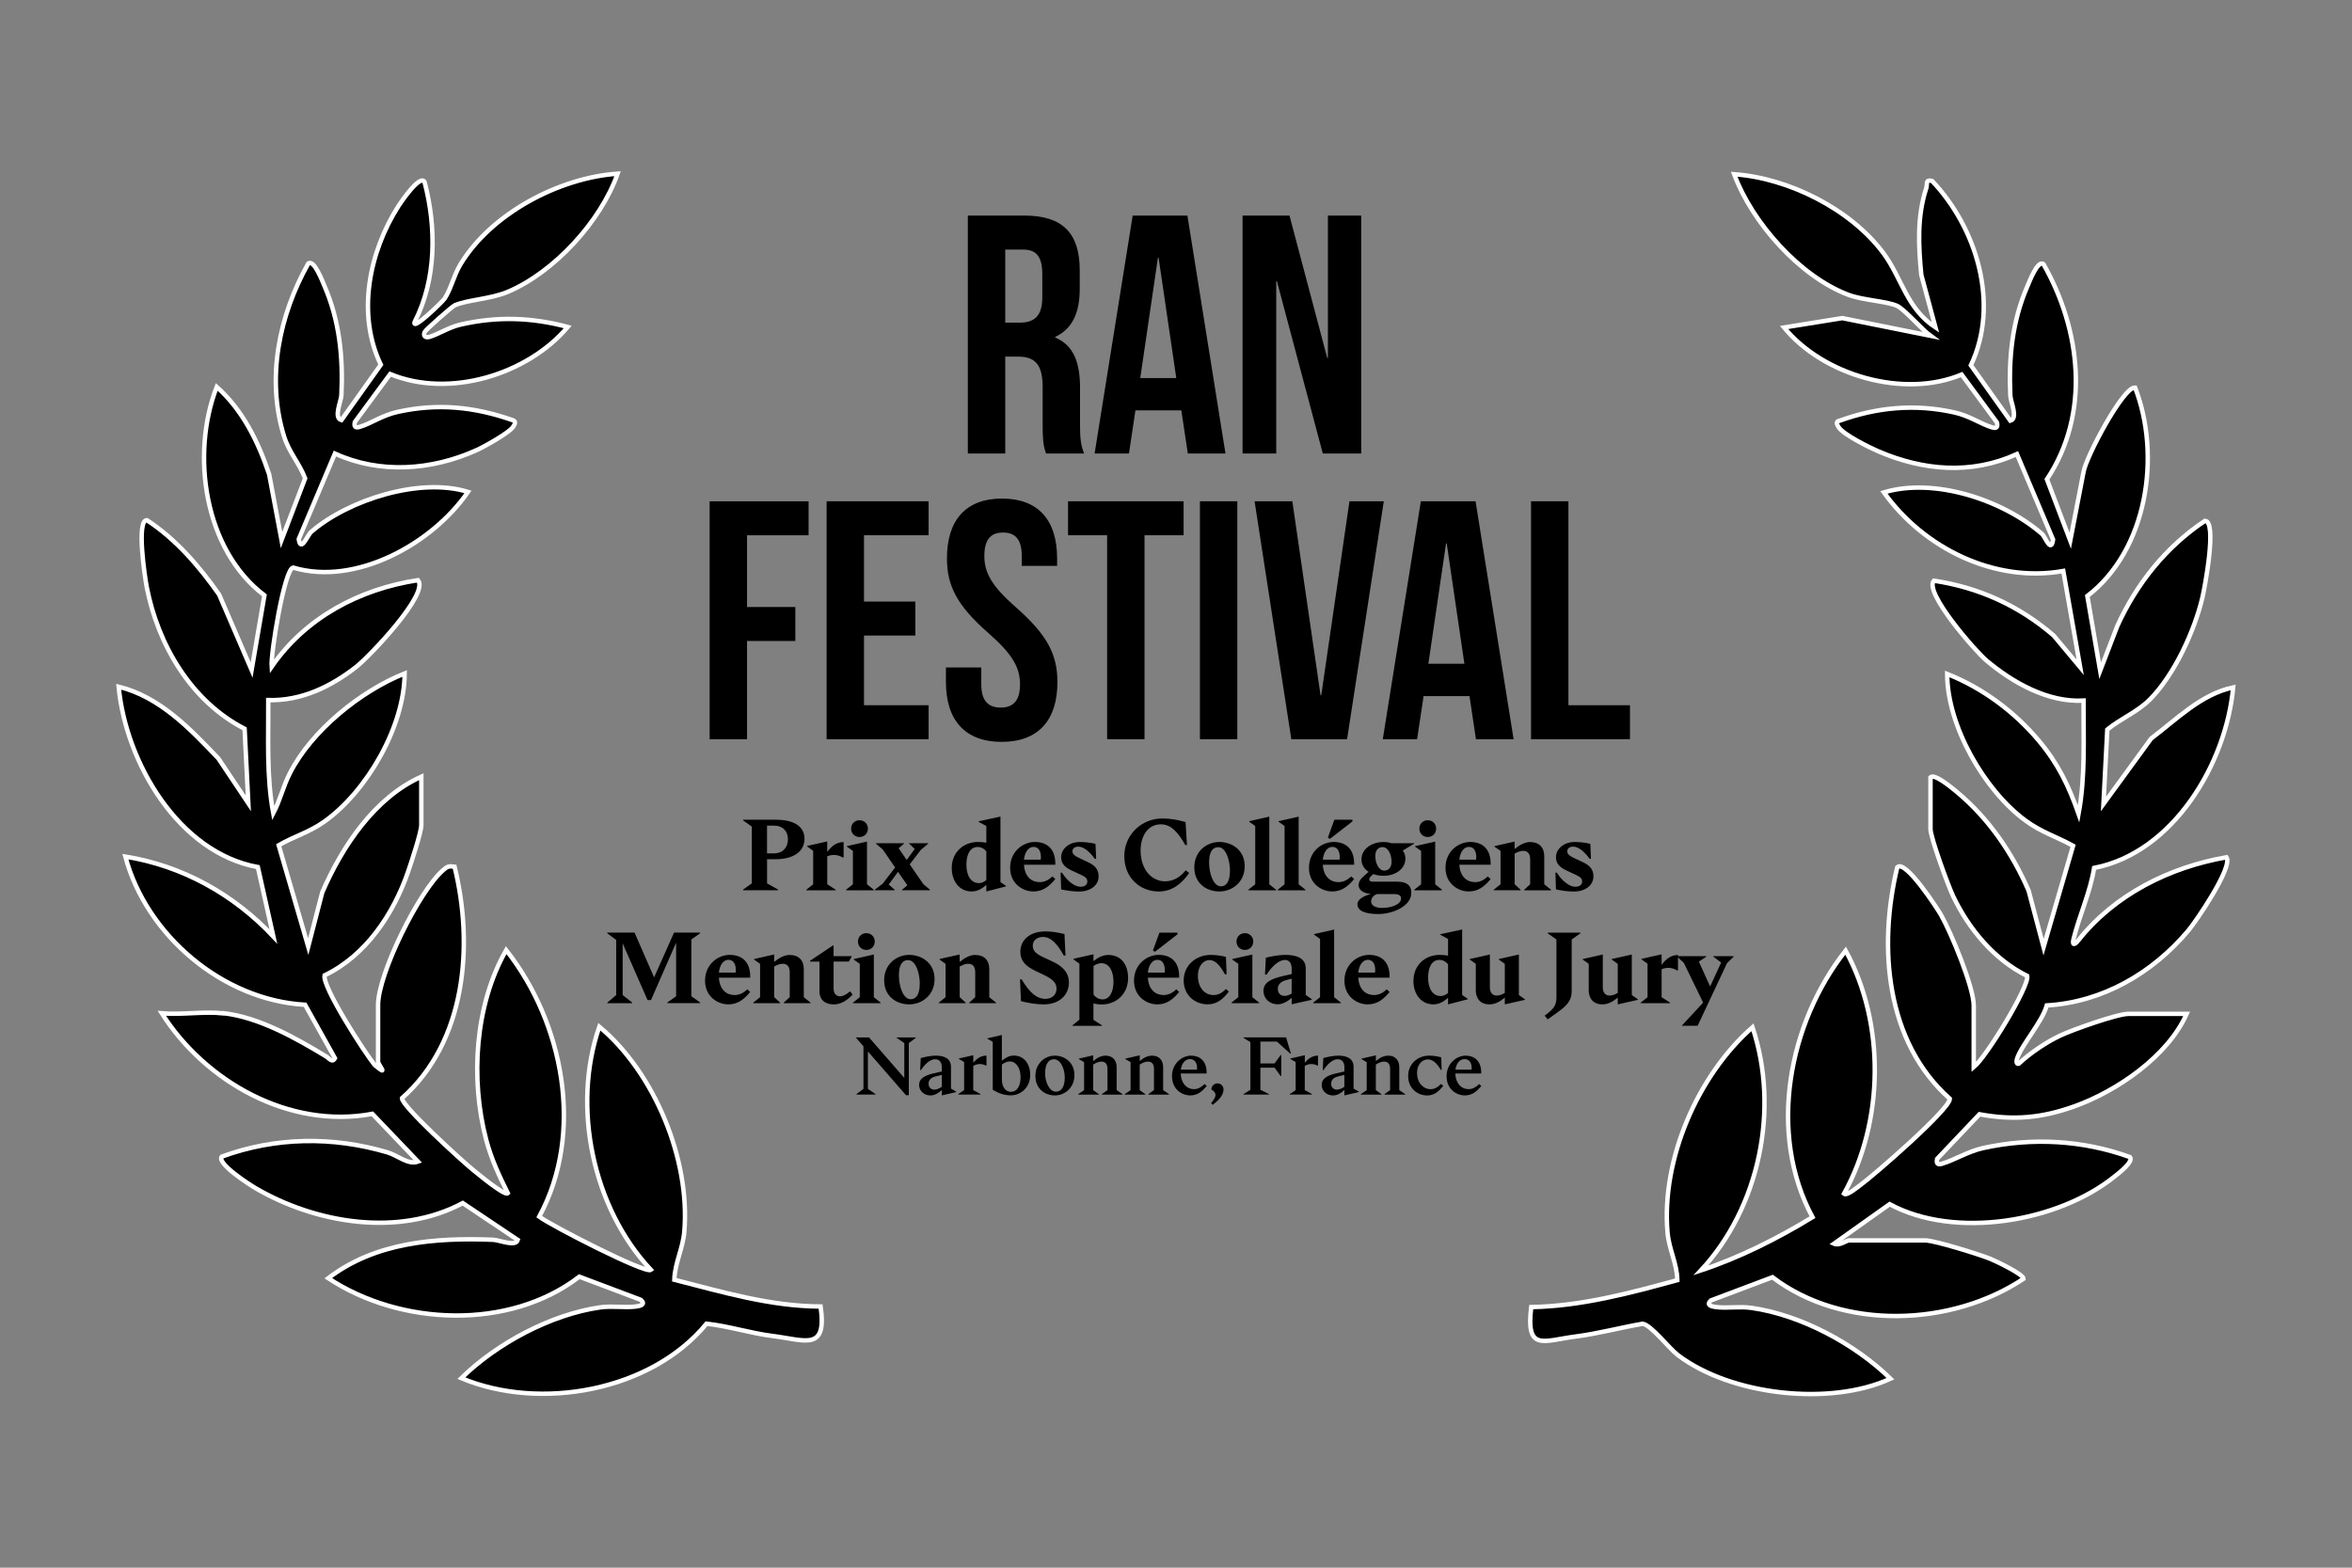 <?xml version="1.0" encoding="UTF-8"?>
<svg id="Calque_1" data-name="Calque 1" xmlns="http://www.w3.org/2000/svg" viewBox="0 0 600 400">
  <rect x="0" y="0" width="600" height="400" fill="#808080" stroke="none"/>
  <defs>
    <style>
      .cls-1 {
        stroke: #fff;
        stroke-miterlimit: 10;
        stroke-width: 1.13px;
      }
    </style>
  </defs>
  <path class="cls-1" d="M57.02,258.52c9.1,1.03,18.59,6.43,26.27,11.09.65.39,1.49,1.69,2.15.39l-7.61-13.63c-20.98-1.17-40.47-17.69-45.85-37.81,14.63,2.36,27.66,9.66,37.76,20.4l-3.96-17.72c-20.17-3.65-33.7-26.68-35.51-46.03,10.52,2.6,18.22,10.75,25.43,18.3l7.65,11.45-.95-19.01c-13.61-6.97-22.12-21.42-24.97-36.2-.45-2.36-2.69-17.02.04-17.03,7.5,4.92,13.27,11.69,18.41,18.95l8.31,19.29,3.27-19.05c-15.4-11.63-18.84-36.03-12.17-53.19,6.61,5.88,10.59,14,13.37,22.29l3.16,16.79,6.02-15.74c-1.49-3.92-4.1-6.58-5.4-10.79-4.55-14.78-1.24-30.8,6.19-44.01,1.47-1.24,3.66,4.62,4.11,5.64,3.89,8.94,4.8,18.24,4.35,27.92-.07,1.61-2.06,5.76,0,6.38l10.06-14.14c-6.22-12.94-2.98-28.82,4.53-40.53.59-.92,5.54-8.23,6.63-6.07,3.05,11.59,3.03,24.87-2.53,35.68-.82,2.52,7.05-5.07,7.64-5.95,1.63-2.43,2.32-5.87,4.03-8.71,7.84-12.99,25.21-22.15,40.1-23.16-4.28,12.15-16.15,25.13-28.02,30.15-4.32,1.83-10.42,2.05-13.54,3.44-.63.28-7.41,6.22-7.65,6.79-.45,1.05.17,1.57,1.25,1.25,2.39-.72,4.86-2.43,7.91-3.13,9.28-2.14,18.16-1.85,27.33.61-10.3,12.19-30.28,18.26-45.29,12.01l-9.01,12.23c-.27,1.16.06,1.6,1.24,1.25,3.03-.91,5.65-2.94,9.75-3.84,10.16-2.23,19.51-1.29,29.26,2.13,1,.24.51,1.14.08,1.75-1.06,1.53-7.36,5.04-9.35,5.93-11.4,5.13-24.59,6.1-36.07.84l-9.22,21.82c.49,3.61,2.21-1.03,3.21-1.88,9.59-8.22,27.74-13.93,39.95-10.16-9.02,13.17-28.59,24.1-44.61,19.31-2.21.39-5.74,21.81-5.47,25.31,8.64-12.54,22.4-19.83,37.33-22.1,2.98,3.41-12.43,19.51-15.71,22.09-6.44,5.05-14.06,8.77-22.48,8.51.06,9.67-.49,19.38,1.27,28.9,1.76-3.34,2.46-6.72,4.23-10.21,5.55-10.92,18.03-20.97,29.29-25.49-.06,13.48-9.58,30.02-20.43,37.76-3.98,2.84-7.65,3.73-11.7,6.08l7.53,25.86,3.58-13.83c5.07-11.7,13.34-24.16,25.27-29.52v12.33c0,1.83-2.58,9.6-3.38,11.92-3.73,10.83-10.8,21.41-21.3,26.44-.61,2.93,10.15,19.61,12.78,22.87,3.85,3.23.87-.07.87-.87v-14.45c0-7.91,10.44-29.04,16.58-34.39,1.07-.93,1.43-1.11,2.93-.89,4.96,20.13,2.86,44.66-13.42,59.08-.01,2.02,15.28,15.98,18.12,18.27,1.08.87,8.13,6.76,8.89,5.97-2.2-4.43-4.23-8.77-5.51-13.6-4.08-15.47-2.92-34.43,5.09-48.43,14.6,18.53,20.05,46.57,8.43,68.01,3.13,2.33,27.15,14.66,28.49,13.57-14.88-15.85-20.22-41.63-13.16-62.04,14.05,11.69,23.25,33.94,21.68,52.3-.38,4.39-2.41,7.95-2.55,12.26,12.2,3.12,24.58,6.8,37.32,6.83,1.66,11.51-3.83,8.58-12.19,7.53-5.69-.71-11.21-2.52-16.91-3.15-14.16,17.25-42.49,22.32-62.55,13.9,9.02-8.84,22.85-16.27,35.42-18.06,3.13-.44,6.26.15,9.13-.22,1.17-.15,2.53-.51,1.26-1.69l-15.71-5.92c-17.92,13.76-45.68,12.54-64.05.39,12.02-9.2,27.29-10.38,42.03-9.81,1.72.07,5.76,1.89,6.32.05l-14.04-9.41c-16.32,8.71-37.45,5.23-52.93-3.85-1.36-.8-9.89-6.24-8.55-8,13.73-5.02,28.25-5.21,42.25-1.1,2.63.77,5.29,3.29,7.82,2.37l-11.65-12.19c-21.07,3.96-42.56-8.11-53.7-25.64,5.02.41,10.78-.55,15.7,0Z"/>
  <path class="cls-1" d="M492.48,198.33c1.04-1.07,5.78,2.96,6.8,3.81,8.07,6.73,14.04,15.49,18.22,25.1l3.82,14.43,7.53-25.86c-4.32-2.39-8.03-3.41-12.17-6.46-10.48-7.71-19.96-24.19-19.95-37.39,9.04,3.6,17.07,9.54,23.34,16.99,4.91,5.84,7.67,11.53,10.18,18.71,1.76-9.52,1.22-19.24,1.27-28.9-9.03.52-18.07-4.57-24.79-10.24-2.77-2.33-15.97-17.39-13.4-20.35,11.51,1.72,21.78,6.41,30.57,14l6.76,8.09-4.31-24.57c-17.53,3.14-35.61-5.84-45.77-20.05,12.82-3.87,30.33,1.89,40.36,10.62.78.68,2.3,5.06,2.8,1.42l-9.22-21.82c-11.63,5.3-23.85,4.24-35.36-.7-2.33-1-8.77-4.21-10.06-6.07-.43-.62-.95-1.57.1-1.71,9.58-3.47,19.2-4.37,29.23-2.17,4.1.9,6.72,2.93,9.75,3.84,1.18.36,1.51-.08,1.24-1.25l-9.01-12.23c-14.74,6.18-35.31.22-45.29-12.01l14.85-2.39,22.49,4.51c-2.03-1.46-6.73-6.84-8.5-7.63-2.75-1.23-8.69-1.41-12.45-2.83-12.39-4.68-24.56-18.43-29.12-30.76,13.84.96,29.7,8.89,38.05,20.11,4.76,6.4,5.87,14.09,13.3,18.98l-3.61-13.39c-.73-7.42-1.11-14.94,1.26-22.13.37-1.11-.35-2.26,1.48-1.87,11.42,12.04,17.31,31.42,9.9,47.05l10.07,14.14c2.06-.62.07-4.76,0-6.38-.45-9.69.46-18.99,4.35-27.92.45-1.02,2.64-6.88,4.11-5.64,9.57,16.85,12.01,38.15.87,54.89l5.95,15.66,3.37-17.43c.53-3.75,10.18-21.93,13.17-21.64,6.71,17.31,3.15,41.43-12.18,53.19l3.27,19.05,4.36-11.35c4.96-10.9,12.42-20.23,22.37-26.88,3.18.02-.07,17.18-.68,19.71-2.05,8.53-7.12,19.52-13.29,25.79-3.22,3.27-7.46,4.91-10.94,7.75l-.98,18.99,12.17-16.7c6.5-4.89,12.65-11.26,20.92-13.05-1.77,19.42-15.27,42.16-35.47,46.07-.98,6.16-3.81,12.28-5.25,18.13-.42,1.69.26,1.57,1.21.36,9.23-11.67,23.26-18.68,37.8-21.21,1.74,2.4-7.66,16.24-9.74,18.71-9.11,10.82-21.8,18.25-36.1,19.09-1.16,4.21-6.45,10.08-7.6,13.64-.14.43-.23,1.39.41,1.26,2.95-2.75,7.01-5.5,10.63-7.21,3.08-1.46,14.54-5.54,17.39-5.54h14.85c-4.74,10.76-17.75,19.71-28.63,23.6-8.29,2.97-15.44,3.64-24.22,2.02l-10.79,11.37c-.26,1.16.06,1.61,1.25,1.25,3.24-.97,6.64-3.15,10.45-3.99,12.51-2.75,25.47-2.06,37.51,2.31.92,1.24-3.11,4.26-3.96,4.95-14.43,11.63-40.73,16.07-57.37,7.05l-14.2,10.09c1.38.62,3.16-.84,3.82-.84h19.52c2.3,0,13.8,3.58,16.53,4.69,1.41.57,8.49,3.94,8.49,5.09-18.34,12.22-46.11,13.27-64.05-.39l-15.71,5.92c-1.27,1.18.09,1.54,1.26,1.69,2.88.37,6.01-.23,9.13.22,12.57,1.79,26.41,9.22,35.42,18.06-15.34,7.07-40.66,4.29-54.23-6.02-2.27-1.73-6.93-7.79-9-8-5.7.99-11.36,2.52-17.1,3.26-8.33,1.08-12.7,3.92-11.32-7.51,12.64-.21,25.14-3.55,37.28-6.87-.08-4.29-2.14-7.84-2.51-12.22-1.59-18.65,7.76-40.1,21.68-52.31,6.98,20.79,1.78,45.98-13.16,62.04,10-3.32,19.47-8.11,28.47-13.58-11.52-21.38-6.13-49.53,8.45-68.01,10.14,18.55,9.82,43.55-.42,62.03.69.64,3.38-1.64,4.16-2.2,3.39-2.44,22.86-19.35,22.85-22.03-16.39-14.53-18.31-38.78-13.42-59.07,2.06-2.12,10.31,10.66,11.17,12.18,2.56,4.47,8.34,18.41,8.34,23.1v15.73c3.23-2.6,14.21-20.63,13.65-23.28-8.38-4.12-14.91-11.97-18.9-20.34-1.27-2.68-5.78-14.96-5.78-17.16v-13.18Z"/>
  <g>
    <path d="M266.85,115.71c-.52-1.56-.87-2.52-.87-7.46v-9.54c0-5.64-1.91-7.72-6.24-7.72h-3.3v24.72h-9.54v-60.71h14.4c9.89,0,14.14,4.6,14.14,13.96v4.77c0,6.24-2,10.23-6.25,12.23v.17c4.77,1.99,6.33,6.5,6.33,12.84v9.37c0,2.95.09,5.12,1.04,7.37h-9.71ZM256.44,63.67v18.65h3.73c3.56,0,5.72-1.56,5.72-6.42v-5.98c0-4.34-1.47-6.24-4.86-6.24h-4.6Z"/>
    <path d="M312.64,115.71h-9.63l-1.65-11.01h-11.71l-1.65,11.01h-8.76l9.71-60.71h13.96l9.71,60.71ZM290.88,96.46h9.19l-4.51-30.7h-.17l-4.51,30.7Z"/>
    <path d="M325.74,71.74h-.17v43.97h-8.59v-60.71h11.97l9.63,36.34h.17v-36.34h8.5v60.71h-9.8l-11.71-43.97Z"/>
    <path d="M190.57,154.88h12.32v8.67h-12.32v25.07h-9.54v-60.71h25.24v8.67h-15.7v18.3Z"/>
    <path d="M220.41,153.49h13.1v8.67h-13.1v17.78h16.48v8.67h-26.02v-60.71h26.02v8.67h-16.48v16.91Z"/>
    <path d="M255.62,127.21c9.28,0,14.05,5.55,14.05,15.26v1.91h-9.02v-2.52c0-4.34-1.73-5.98-4.77-5.98s-4.77,1.65-4.77,5.98,1.91,7.72,8.15,13.18c7.98,7.03,10.49,12.06,10.49,18.99,0,9.71-4.86,15.26-14.22,15.26s-14.22-5.55-14.22-15.26v-3.73h9.02v4.34c0,4.34,1.91,5.9,4.94,5.9s4.94-1.56,4.94-5.9-1.91-7.72-8.15-13.18c-7.98-7.02-10.49-12.06-10.49-18.99,0-9.71,4.77-15.26,14.05-15.26Z"/>
    <path d="M272.45,127.9h29.49v8.67h-9.97v52.04h-9.54v-52.04h-9.97v-8.67Z"/>
    <path d="M306.1,127.9h9.54v60.71h-9.54v-60.71Z"/>
    <path d="M336.88,177.43h.17l7.2-49.52h8.76l-9.37,60.71h-14.22l-9.37-60.71h9.63l7.2,49.52Z"/>
    <path d="M386.15,188.62h-9.63l-1.65-11.01h-11.71l-1.65,11.01h-8.76l9.71-60.71h13.96l9.71,60.71ZM364.38,169.36h9.19l-4.51-30.7h-.17l-4.51,30.7Z"/>
    <path d="M390.57,127.9h9.54v52.04h15.7v8.67h-25.24v-60.71Z"/>
  </g>
  <g>
    <path d="M189.56,226.98l2.23-1.58v-14.5l-2.23-1.58v-.17h8.33c4.1,0,7.34,1.37,7.34,4.87s-3.19,5.21-7.34,5.21h-2.21v6.17l2.83,1.58v.17h-8.95v-.17ZM197.38,217.74c2.4,0,3.62-1.56,3.62-3.58s-1.22-3.5-3.62-3.5h-1.71v7.08h1.71Z"/>
    <path d="M205.71,227.01l1.73-1.39v-8.54l-1.54-1.1.02-.14,5.11-1.15v2.69c.96-1.32,2.26-2.52,4.18-2.52v3.89l-.17.07c-1.3-.77-2.59-.89-4.01-.34v7.15l2.16,1.39v.14h-7.49v-.14Z"/>
    <path d="M215.85,227.01l1.73-1.39v-8.5l-1.54-1.1.02-.14,5.11-1.15v10.9l1.73,1.39v.14h-7.06v-.14ZM217.12,211.43c0-1.25.94-2.14,2.14-2.14s2.14.89,2.14,2.14-.94,2.14-2.14,2.14-2.14-.91-2.14-2.14Z"/>
    <path d="M230.13,227.01l1.34-1.13-2.38-3.43-2.38,3.24,1.51,1.32v.14h-5.06v-.14l2.02-1.54,3.17-4.13-3.19-4.63-1.68-1.42v-.14h7.13v.12l-1.37,1.15,2.06,3,2.06-2.81-1.44-1.34v-.12h4.85v.14l-1.87,1.56-2.83,3.7,3.48,5.04,1.68,1.42v.14h-7.11v-.14Z"/>
    <path d="M251.62,225.78c-.94.84-2.18,1.68-3.72,1.68-3.24,0-5.11-2.71-5.11-5.98,0-3.91,2.86-6.65,6.74-6.65.7,0,1.42.07,2.09.19v-4.25l-1.97-1.08v-.14l5.57-1.2v16.71l1.42.98v.12l-5.02,1.3v-1.68ZM249.77,225.33c.62,0,1.27-.31,1.85-.77v-7.32c-.58-.72-1.34-1.13-2.21-1.13-1.87,0-2.88,1.8-2.88,4.49s1.06,4.73,3.24,4.73Z"/>
    <path d="M257.69,221.41c0-4.15,3.26-6.58,6.31-6.58s5.21,1.73,5.21,5.52v.29h-7.99c.19,3.1,1.97,4.44,4.01,4.44,1.15,0,2.23-.48,3.24-1.46l.74.67c-1.61,1.94-3.22,3.17-5.59,3.17-2.71,0-5.93-1.99-5.93-6.05ZM265.49,219.35c.02-.19.05-.46.05-.67,0-1.37-.53-2.59-1.87-2.59s-2.26,1.37-2.45,3.26h4.27Z"/>
    <path d="M270.7,226.91l-.14-4.25h.36c1.25,2.02,3.17,3.6,4.68,3.6,1.15,0,1.78-.53,1.78-1.32,0-.67-.36-1.13-1.32-1.58l-2.86-1.34c-1.7-.82-2.5-1.82-2.5-3.31,0-2.06,1.94-3.87,4.75-3.87,1.3,0,2.57.14,4.01.46l.17,3.82h-.36c-1.18-1.66-2.74-3.1-4.18-3.1-.89,0-1.51.46-1.51,1.18,0,.65.48,1.13,1.49,1.61l2.5,1.18c1.68.79,2.69,1.78,2.69,3.62,0,2.28-2.09,3.87-5.02,3.87-1.54,0-3.07-.24-4.54-.55Z"/>
    <path d="M286.81,218.39c0-5.33,4.37-9.55,9.65-9.55,2.16,0,4.01.34,5.98.91l.36,5.86h-.43c-1.94-3.41-3.72-5.28-6.22-5.28-3.65,0-5.18,3.46-5.18,6.6,0,5.23,3.05,7.94,6.24,7.94,2.3,0,3.96-1.22,5.28-2.81l.86.7c-1.73,2.5-4.2,4.71-7.75,4.71-4.61,0-8.79-3.34-8.79-9.07Z"/>
    <path d="M304.67,221.29c0-4.13,3.24-6.46,6.38-6.46s6.48,2.02,6.48,6.17-3.26,6.46-6.48,6.46-6.38-2.02-6.38-6.17ZM313.77,222.21c0-2.71-1.03-6.05-3-6.05-1.49,0-2.33,1.3-2.33,3.89,0,2.74,1.06,6.1,3.02,6.1,1.44,0,2.3-1.34,2.3-3.94Z"/>
    <path d="M318.48,227.01l1.73-1.39v-14.86l-1.54-1.1.02-.14,5.11-1.15v17.26l1.73,1.39v.14h-7.06v-.14Z"/>
    <path d="M325.97,227.01l1.73-1.39v-14.86l-1.54-1.1.02-.14,5.11-1.15v17.26l1.73,1.39v.14h-7.06v-.14Z"/>
    <path d="M333.92,221.41c0-4.15,3.26-6.58,6.31-6.58s5.21,1.73,5.21,5.52v.29h-7.99c.19,3.1,1.97,4.44,4.01,4.44,1.15,0,2.23-.48,3.24-1.46l.74.67c-1.61,1.94-3.22,3.17-5.59,3.17-2.71,0-5.93-1.99-5.93-6.05ZM341.72,219.35c.02-.19.05-.46.05-.67,0-1.37-.53-2.59-1.87-2.59s-2.26,1.37-2.45,3.26h4.27ZM338.74,213.73l1.66-4.58h4.61v.43l-5.74,4.46-.53-.31Z"/>
    <path d="M350.31,223.02l-.6.58c-.29.29-.41.48-.41.74,0,.38.24.62.86.62h6.22c2.3,0,3.65.79,3.65,2.86,0,3.36-4.71,5.4-8.42,5.4-2.81,0-5.33-.58-5.33-2.52,0-1.22,1.63-2.14,3.48-2.59-1.85-.14-3.17-.98-3.17-2.21,0-.89.38-1.54,1.39-2.42l1.15-1.03c-1.08-.7-1.82-1.75-1.82-3.17,0-2.71,2.69-4.44,5.62-4.44.7,0,1.39.1,2.06.31h5.76v.12l-2.9,1.75c.41.53.67,1.25.67,2.02,0,2.66-2.52,4.42-5.59,4.42-.89,0-1.8-.14-2.62-.43ZM352.59,231.66c2.45,0,4.83-.94,4.83-2.4,0-.74-.58-1.13-1.66-1.13h-4.49c-.96.34-1.49,1.06-1.49,1.87,0,1.15,1.27,1.66,2.81,1.66ZM354.99,219.88c0-1.8-.84-3.74-2.3-3.74-1.01,0-1.85.74-1.85,2.23,0,1.85.86,3.77,2.3,3.77,1.03,0,1.85-.74,1.85-2.26Z"/>
    <path d="M360.8,227.01l1.73-1.39v-8.5l-1.54-1.1.02-.14,5.11-1.15v10.9l1.73,1.39v.14h-7.06v-.14ZM362.08,211.43c0-1.25.94-2.14,2.14-2.14s2.14.89,2.14,2.14-.94,2.14-2.14,2.14-2.14-.91-2.14-2.14Z"/>
    <path d="M368.75,221.41c0-4.15,3.26-6.58,6.31-6.58s5.21,1.73,5.21,5.52v.29h-7.99c.19,3.1,1.97,4.44,4.01,4.44,1.15,0,2.23-.48,3.24-1.46l.74.67c-1.61,1.94-3.22,3.17-5.59,3.17-2.71,0-5.93-1.99-5.93-6.05ZM376.55,219.35c.02-.19.05-.46.05-.67,0-1.37-.53-2.59-1.87-2.59s-2.26,1.37-2.45,3.26h4.27Z"/>
    <path d="M388.84,227.01l1.51-1.39v-6.36c0-1.32-.55-2.16-1.75-2.16-.62,0-1.32.19-2.21.7v7.82l1.51,1.39v.14h-6.84v-.14l1.73-1.39v-8.5l-1.54-1.1.02-.14,5.11-1.15v1.9c1.3-1.08,2.66-1.78,3.96-1.78,2.26,0,3.6,1.34,3.6,3.6v7.18l1.73,1.39v.14h-6.84v-.14Z"/>
    <path d="M396.93,226.91l-.14-4.25h.36c1.25,2.02,3.17,3.6,4.68,3.6,1.15,0,1.78-.53,1.78-1.32,0-.67-.36-1.13-1.32-1.58l-2.86-1.34c-1.7-.82-2.5-1.82-2.5-3.31,0-2.06,1.94-3.87,4.75-3.87,1.3,0,2.57.14,4.01.46l.17,3.82h-.36c-1.18-1.66-2.74-3.1-4.18-3.1-.89,0-1.51.46-1.51,1.18,0,.65.48,1.13,1.49,1.61l2.5,1.18c1.68.79,2.69,1.78,2.69,3.62,0,2.28-2.09,3.87-5.02,3.87-1.54,0-3.07-.24-4.54-.55Z"/>
    <path d="M154.96,255.79l2.23-1.9v-14.06l-2.28-1.71v-.17h6.96l4.99,11.43,5.09-11.43h6.65v.17l-2.23,1.58v14.5l2.23,1.58v.17h-8.35v-.17l2.23-1.58v-13.68l-6.41,14.64h-.89l-6.34-14.47v13.2l2.42,1.9v.17h-6.31v-.17Z"/>
    <path d="M179.86,250.22c0-4.15,3.26-6.58,6.31-6.58s5.21,1.73,5.21,5.52v.29h-7.99c.19,3.1,1.97,4.44,4.01,4.44,1.15,0,2.23-.48,3.24-1.46l.74.67c-1.61,1.94-3.22,3.17-5.59,3.17-2.71,0-5.93-1.99-5.93-6.05ZM187.66,248.16c.02-.19.05-.46.05-.67,0-1.37-.53-2.59-1.87-2.59s-2.26,1.37-2.45,3.26h4.27Z"/>
    <path d="M199.95,255.82l1.51-1.39v-6.36c0-1.32-.55-2.16-1.75-2.16-.62,0-1.32.19-2.21.7v7.82l1.51,1.39v.14h-6.84v-.14l1.73-1.39v-8.5l-1.54-1.1.02-.14,5.11-1.15v1.9c1.3-1.08,2.66-1.78,3.96-1.78,2.26,0,3.6,1.34,3.6,3.6v7.18l1.73,1.39v.14h-6.84v-.14Z"/>
    <path d="M209.05,252.94v-7.58h-2.4v-.22l5.81-3.89h.19v2.71h4.68l-.79,1.39h-3.89v6.89c0,1.39.82,1.97,1.61,1.97s1.54-.38,2.59-1.27l.67.82c-1.44,1.51-3,2.52-4.8,2.52-2.16,0-3.67-1.1-3.67-3.34Z"/>
    <path d="M217.6,255.82l1.73-1.39v-8.5l-1.54-1.1.02-.14,5.11-1.15v10.9l1.73,1.39v.14h-7.06v-.14ZM218.87,240.24c0-1.25.94-2.14,2.14-2.14s2.14.89,2.14,2.14-.94,2.14-2.14,2.14-2.14-.91-2.14-2.14Z"/>
    <path d="M225.55,250.1c0-4.13,3.24-6.46,6.38-6.46s6.48,2.02,6.48,6.17-3.26,6.46-6.48,6.46-6.38-2.02-6.38-6.17ZM234.64,251.02c0-2.71-1.03-6.05-3-6.05-1.49,0-2.33,1.3-2.33,3.89,0,2.74,1.06,6.1,3.02,6.1,1.44,0,2.3-1.34,2.3-3.94Z"/>
    <path d="M247.27,255.82l1.51-1.39v-6.36c0-1.32-.55-2.16-1.75-2.16-.62,0-1.32.19-2.21.7v7.82l1.51,1.39v.14h-6.84v-.14l1.73-1.39v-8.5l-1.54-1.1.02-.14,5.11-1.15v1.9c1.3-1.08,2.66-1.78,3.96-1.78,2.26,0,3.6,1.34,3.6,3.6v7.18l1.73,1.39v.14h-6.84v-.14Z"/>
    <path d="M260.45,255.46l-.24-5.57h.41c2.02,3.36,3.82,4.97,6.07,4.97,1.63,0,2.83-1.01,2.83-2.57s-1.01-2.47-3.26-3.55l-2.11-1.01c-2.59-1.25-3.86-2.59-3.86-4.9,0-2.95,2.42-5.18,6.34-5.18,1.42,0,2.86.17,4.92.67l.26,5.5h-.43c-1.73-3.12-3.31-4.75-5.33-4.75-1.58,0-2.59.94-2.59,2.23s.74,2.04,2.86,3.02l2.11.98c2.9,1.34,4.25,3.05,4.25,5.35,0,3.46-2.69,5.62-6.41,5.62-2.02,0-3.86-.34-5.81-.82Z"/>
    <path d="M273.63,261.58l1.73-1.39v-14.31l-1.54-1.1.02-.14,5.11-1.15v1.75c1.03-.82,2.3-1.58,3.74-1.58,3.46,0,5.09,2.62,5.09,5.91,0,4.06-3.05,6.72-6.7,6.72-.79,0-1.49-.1-2.14-.26v4.18l2.16,1.39v.14h-7.49v-.14ZM281.26,255c1.8,0,2.79-1.9,2.79-4.51,0-2.4-.89-4.73-3.12-4.73-.58,0-1.25.24-1.97.7v7.32c.7.91,1.58,1.22,2.3,1.22Z"/>
    <path d="M289.29,250.22c0-4.15,3.26-6.58,6.31-6.58s5.21,1.73,5.21,5.52v.29h-7.99c.19,3.1,1.97,4.44,4.01,4.44,1.15,0,2.23-.48,3.24-1.46l.74.67c-1.61,1.94-3.22,3.17-5.59,3.17-2.71,0-5.93-1.99-5.93-6.05ZM297.09,248.16c.02-.19.05-.46.05-.67,0-1.37-.53-2.59-1.87-2.59s-2.26,1.37-2.45,3.26h4.27ZM294.11,242.54l1.66-4.58h4.61v.43l-5.74,4.46-.53-.31Z"/>
    <path d="M301.96,250.15c0-3.89,3.22-6.5,6.82-6.5,1.49,0,2.71.19,3.96.5l.17,4.44h-.43c-1.15-2.06-2.33-3.62-3.94-3.62-1.7,0-2.95,1.68-2.95,3.98,0,3.22,1.87,4.94,3.96,4.94,1.13,0,2.11-.43,3.19-1.56l.74.67c-1.37,1.82-3.02,3.26-5.35,3.26-3.24,0-6.17-2.23-6.17-6.12Z"/>
    <path d="M314.16,255.82l1.73-1.39v-8.5l-1.54-1.1.02-.14,5.11-1.15v10.9l1.73,1.39v.14h-7.06v-.14ZM315.43,240.24c0-1.25.94-2.14,2.14-2.14s2.14.89,2.14,2.14-.94,2.14-2.14,2.14-2.14-.91-2.14-2.14Z"/>
    <path d="M327.74,244.94c-1.51,0-3.41,1.75-4.61,3.72h-.43l.22-4.3c1.44-.36,3.41-.72,4.9-.72,2.9,0,5.28.77,5.28,3.5v6.72l1.54,1.1-.02.14-5.11,1.15v-1.63c-.91.79-2.23,1.63-3.53,1.63-2.23,0-3.67-1.58-3.67-3.43,0-2.14,1.92-3.07,5.02-3.79l2.18-.5v-1.27c0-1.42-.53-2.33-1.75-2.33ZM327.72,254.11c.58,0,1.2-.24,1.78-.6v-3.79l-1.42.36c-1.32.34-2.11,1.13-2.11,2.23s.7,1.8,1.75,1.8Z"/>
    <path d="M335.02,255.82l1.73-1.39v-14.86l-1.54-1.1.02-.14,5.11-1.15v17.26l1.73,1.39v.14h-7.06v-.14Z"/>
    <path d="M342.97,250.22c0-4.15,3.26-6.58,6.31-6.58s5.21,1.73,5.21,5.52v.29h-7.99c.19,3.1,1.97,4.44,4.01,4.44,1.15,0,2.23-.48,3.24-1.46l.74.67c-1.61,1.94-3.22,3.17-5.59,3.17-2.71,0-5.93-1.99-5.93-6.05ZM350.77,248.16c.02-.19.05-.46.05-.67,0-1.37-.53-2.59-1.87-2.59s-2.26,1.37-2.45,3.26h4.27Z"/>
    <path d="M369.4,254.59c-.94.84-2.18,1.68-3.72,1.68-3.24,0-5.11-2.71-5.11-5.98,0-3.91,2.86-6.65,6.74-6.65.7,0,1.42.07,2.09.19v-4.25l-1.97-1.08v-.14l5.57-1.2v16.71l1.42.98v.12l-5.02,1.3v-1.68ZM367.55,254.14c.62,0,1.27-.31,1.85-.77v-7.32c-.58-.72-1.34-1.13-2.21-1.13-1.87,0-2.88,1.8-2.88,4.49s1.06,4.73,3.24,4.73Z"/>
    <path d="M376.48,252.58v-6.65l-1.54-1.1.02-.14,5.11-1.15v8.42c0,1.22.62,2.06,1.7,2.06.65,0,1.27-.19,2.11-.67v-7.42l-1.54-1.1.02-.14,5.11-1.15v10.34l1.54,1.1-.02.14-5.11,1.15v-1.73c-1.32,1.1-2.52,1.73-3.91,1.73-2.3,0-3.5-1.46-3.5-3.7Z"/>
    <path d="M394.05,259.15l.86-.67c1.58-1.27,2.14-2.16,2.14-4.1v-14.67l-2.23-1.58v-.17h8.35v.17l-2.23,1.58v13.15c0,2.69-1.46,3.89-3.96,5.69l-2.16,1.54-.77-.94Z"/>
    <path d="M405.29,252.58v-6.65l-1.54-1.1.02-.14,5.11-1.15v8.42c0,1.22.62,2.06,1.7,2.06.65,0,1.27-.19,2.11-.67v-7.42l-1.54-1.1.02-.14,5.11-1.15v10.34l1.54,1.1-.02.14-5.11,1.15v-1.73c-1.32,1.1-2.52,1.73-3.91,1.73-2.3,0-3.5-1.46-3.5-3.7Z"/>
    <path d="M418.56,255.82l1.73-1.39v-8.54l-1.54-1.1.02-.14,5.11-1.15v2.69c.96-1.32,2.26-2.52,4.18-2.52v3.89l-.17.07c-1.3-.77-2.59-.89-4.01-.34v7.15l2.16,1.39v.14h-7.49v-.14Z"/>
    <path d="M429.08,261.65l5.4-5.83-4.94-10.15-1.68-1.56v-.14h7.42v.12l-1.9,1.27,2.88,6.34,2.81-6.1-1.99-1.51v-.12h5.16v.14l-1.68,1.66-7.49,15.96h-3.94l-.05-.07Z"/>
    <path d="M221.4,268.28v9.56l1.94,1.32v.12h-4.86v-.12l1.79-1.32v-10.87l-1.98-2.27h3.4l9,10.34v-8.9l-1.94-1.32v-.12h4.86v.12l-1.77,1.32v13.3h-.72l-9.72-11.16Z"/>
    <path d="M238.6,270.26c-1.28,0-2.64,1.17-3.65,2.76h-.21l.14-3.05c1.19-.33,2.64-.62,3.83-.62,2.22,0,3.89.76,3.89,2.86v5.54l1.34.78-.02.12-3.66.84v-1.38c-.7.7-1.79,1.4-2.88,1.4-1.67,0-2.92-1.19-2.92-2.7s1.26-2.37,3.62-2.92l2.18-.5v-1.01c0-1.34-.6-2.1-1.65-2.1ZM238.37,278.02c.6,0,1.26-.29,1.89-.72v-3.03l-1.63.39c-1.13.27-1.75.93-1.75,1.85s.62,1.52,1.5,1.52Z"/>
    <path d="M244.45,279.16l1.5-1.01v-7.17l-1.34-.78.02-.12,3.66-.84v1.91c.76-.91,1.85-1.81,3.36-1.81v2.53l-.1.02c-1.09-.54-2.14-.54-3.27.06v6.2l1.85,1.01v.12h-5.68v-.12Z"/>
    <path d="M253.25,278.05v-12.23l-1.34-.78.02-.12,3.65-.84v6.57c.76-.66,1.81-1.32,3.05-1.32,2.58,0,4.18,2.1,4.18,4.94,0,3.17-2.37,5.21-4.96,5.21-2,0-3.46-.74-4.61-1.44ZM257.92,278.58c1.54,0,2.43-1.52,2.43-3.71s-.99-4.04-2.8-4.04c-.66,0-1.38.35-1.96.78v3.87c0,1.94.97,3.11,2.33,3.11Z"/>
    <path d="M264.13,274.54c0-3.23,2.43-5.19,4.96-5.19s5,1.75,5,4.96-2.43,5.19-5,5.19-4.96-1.75-4.96-4.96ZM271.62,274.94c0-2.39-1.15-4.67-2.74-4.67-1.42,0-2.27,1.28-2.27,3.6s1.15,4.68,2.74,4.68c1.44,0,2.27-1.28,2.27-3.62Z"/>
    <path d="M281.1,279.16l1.42-1.01v-5.4c0-1.19-.47-1.88-1.54-1.88-.58,0-1.26.21-2.1.76v6.53l1.42,1.01v.12h-5.25v-.12l1.5-1.01v-7.15l-1.34-.78.02-.12,3.66-.84v1.46c.99-.86,2.06-1.38,3.17-1.38,1.73,0,2.8,1.15,2.8,2.94v5.87l1.5,1.01v.12h-5.25v-.12Z"/>
    <path d="M292.96,279.16l1.42-1.01v-5.4c0-1.19-.47-1.88-1.54-1.88-.58,0-1.26.21-2.1.76v6.53l1.42,1.01v.12h-5.25v-.12l1.5-1.01v-7.15l-1.34-.78.02-.12,3.66-.84v1.46c.99-.86,2.06-1.38,3.17-1.38,1.73,0,2.8,1.15,2.8,2.94v5.87l1.5,1.01v.12h-5.25v-.12Z"/>
    <path d="M298.98,274.58c0-3.23,2.53-5.23,4.88-5.23,2.18,0,3.95,1.34,3.95,4.28v.27h-6.61c.1,2.58,1.58,4,3.36,4,.99,0,1.83-.43,2.74-1.3l.54.51c-1.17,1.34-2.31,2.39-4.18,2.39-2.14,0-4.68-1.56-4.68-4.92ZM305.35,272.94c.02-.18.02-.31.02-.47,0-1.28-.62-2.24-1.81-2.24s-2.12,1.05-2.33,2.7h4.12Z"/>
    <path d="M309.02,278c0-.86.68-1.57,1.56-1.57s1.54.68,1.54,1.54c0,1.67-1.52,2.92-2.72,3.93l-.45-.43c.99-1.17,1.89-2.45.08-3.46Z"/>
    <path d="M317.21,279.16l1.77-1.09v-12.17l-1.77-1.09v-.12h10.87l1.24,4.14h-.17l-3.42-3.07h-4.2v5.58h3.62l1.54-2.14h.16v5.35h-.16l-1.54-2.14h-3.62v5.66l2.18,1.09v.12h-6.49v-.12Z"/>
    <path d="M329.02,279.16l1.5-1.01v-7.17l-1.34-.78.02-.12,3.66-.84v1.91c.76-.91,1.85-1.81,3.36-1.81v2.53l-.1.02c-1.09-.54-2.14-.54-3.27.06v6.2l1.85,1.01v.12h-5.68v-.12Z"/>
    <path d="M341.3,270.26c-1.28,0-2.64,1.17-3.65,2.76h-.21l.14-3.05c1.19-.33,2.64-.62,3.83-.62,2.22,0,3.89.76,3.89,2.86v5.54l1.34.78-.02.12-3.66.84v-1.38c-.7.7-1.79,1.4-2.88,1.4-1.67,0-2.92-1.19-2.92-2.7s1.26-2.37,3.62-2.92l2.18-.5v-1.01c0-1.34-.6-2.1-1.65-2.1ZM341.07,278.02c.6,0,1.26-.29,1.88-.72v-3.03l-1.63.39c-1.13.27-1.75.93-1.75,1.85s.62,1.52,1.5,1.52Z"/>
    <path d="M353.2,279.16l1.42-1.01v-5.4c0-1.19-.47-1.88-1.54-1.88-.58,0-1.26.21-2.1.76v6.53l1.42,1.01v.12h-5.25v-.12l1.5-1.01v-7.15l-1.34-.78.02-.12,3.66-.84v1.46c.99-.86,2.06-1.38,3.17-1.38,1.73,0,2.8,1.15,2.8,2.94v5.87l1.5,1.01v.12h-5.25v-.12Z"/>
    <path d="M359.22,274.54c0-3.13,2.51-5.19,5.31-5.19,1.11,0,2,.14,3.13.43l.1,3.21h-.19c-.97-1.61-2-2.68-3.34-2.68s-2.74,1.21-2.74,3.4c0,2.68,1.69,4.2,3.42,4.2.99,0,1.79-.43,2.72-1.34l.54.51c-1.09,1.32-2.25,2.43-4.08,2.43-2.37,0-4.86-1.69-4.86-4.96Z"/>
    <path d="M369.03,274.58c0-3.23,2.53-5.23,4.88-5.23,2.18,0,3.95,1.34,3.95,4.28v.27h-6.61c.1,2.58,1.58,4,3.36,4,.99,0,1.83-.43,2.74-1.3l.54.51c-1.17,1.34-2.31,2.39-4.18,2.39-2.14,0-4.68-1.56-4.68-4.92ZM375.41,272.94c.02-.18.02-.31.02-.47,0-1.28-.62-2.24-1.81-2.24s-2.12,1.05-2.33,2.7h4.12Z"/>
  </g>
</svg>